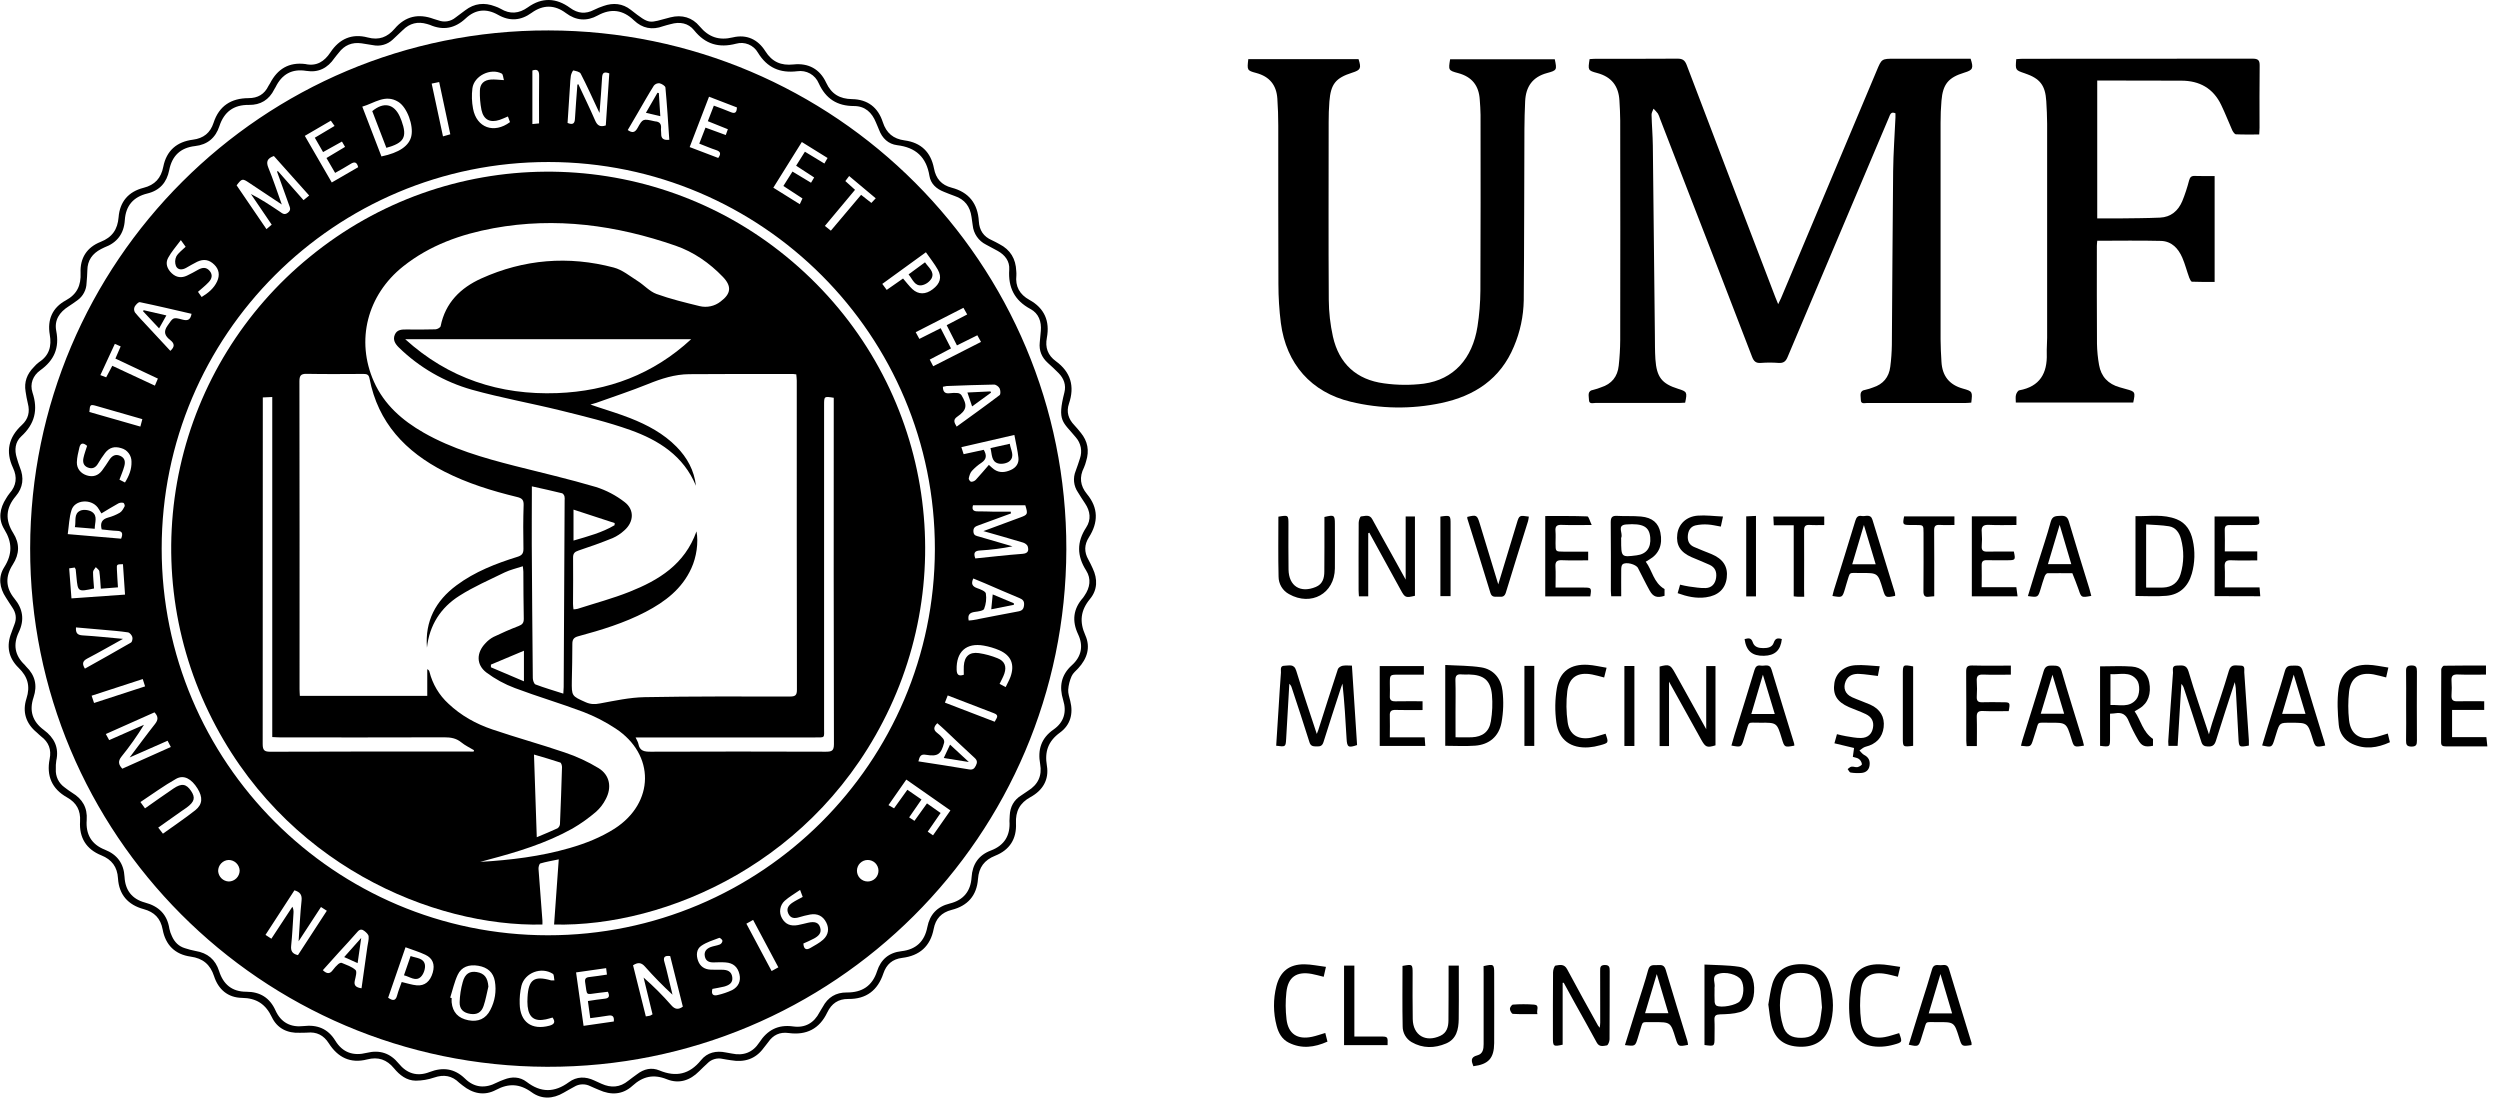 <svg xmlns="http://www.w3.org/2000/svg" width="82" height="36" viewBox="0 0 82 36" fill="none"><path d="M64.658 13.206C64.591 13.211 64.533 13.218 64.474 13.218C63.397 13.218 62.319 13.218 61.24 13.218C61.161 13.218 61.032 13.266 61.035 13.11C61.037 12.984 60.966 12.817 61.188 12.785C61.272 12.766 61.355 12.741 61.435 12.709C61.767 12.603 61.958 12.373 62.001 12.03C62.032 11.793 62.049 11.554 62.053 11.315C62.069 9.413 62.074 7.51 62.095 5.607C62.102 5.021 62.145 4.437 62.171 3.853C62.171 3.807 62.171 3.762 62.171 3.716C62.018 3.647 61.995 3.765 61.958 3.851C61.62 4.647 61.283 5.443 60.947 6.239C60.175 8.064 59.403 9.889 58.631 11.715C58.569 11.864 58.49 11.914 58.334 11.904C58.142 11.889 57.949 11.889 57.756 11.904C57.594 11.916 57.525 11.852 57.468 11.704C56.775 9.898 56.077 8.093 55.375 6.29C55.065 5.491 54.756 4.691 54.447 3.89C54.43 3.833 54.407 3.777 54.378 3.724C54.334 3.668 54.286 3.614 54.235 3.565C54.213 3.63 54.169 3.696 54.171 3.761C54.179 4.1 54.209 4.439 54.213 4.778C54.238 6.846 54.26 8.915 54.28 10.983C54.283 11.249 54.28 11.516 54.297 11.781C54.337 12.37 54.508 12.586 55.042 12.753C55.336 12.845 55.345 12.862 55.273 13.208C55.212 13.211 55.147 13.217 55.082 13.217C54.164 13.217 53.246 13.217 52.328 13.217C52.248 13.217 52.118 13.267 52.118 13.112C52.118 12.987 52.047 12.82 52.268 12.785C52.352 12.764 52.434 12.737 52.514 12.705C52.864 12.595 53.057 12.352 53.094 11.994C53.125 11.717 53.141 11.438 53.143 11.159C53.147 8.757 53.147 6.356 53.143 3.954C53.143 3.735 53.129 3.515 53.117 3.296C53.09 2.822 52.858 2.52 52.388 2.395C52.08 2.313 52.083 2.299 52.139 1.939C52.204 1.936 52.274 1.928 52.344 1.928C53.236 1.928 54.127 1.931 55.019 1.924C55.181 1.924 55.258 1.967 55.321 2.126C56.287 4.668 57.257 7.209 58.231 9.748C58.255 9.809 58.281 9.867 58.324 9.977C58.369 9.883 58.397 9.829 58.421 9.773C59.465 7.29 60.509 4.808 61.552 2.326C61.719 1.926 61.716 1.926 62.145 1.926H64.636C64.738 2.24 64.711 2.297 64.431 2.382C63.908 2.541 63.725 2.758 63.68 3.306C63.659 3.546 63.651 3.786 63.651 4.025C63.649 6.394 63.649 8.762 63.651 11.131C63.651 11.376 63.666 11.623 63.68 11.868C63.706 12.326 63.931 12.62 64.383 12.746C64.703 12.835 64.7 12.847 64.658 13.206Z" fill="black"></path><path d="M40.944 1.94H44.56C44.656 2.241 44.629 2.296 44.352 2.384C43.808 2.558 43.65 2.754 43.604 3.33C43.586 3.555 43.58 3.782 43.58 4.008C43.58 5.951 43.571 7.894 43.584 9.837C43.587 10.242 43.633 10.646 43.72 11.041C43.92 11.93 44.495 12.456 45.394 12.574C45.828 12.635 46.269 12.639 46.703 12.584C47.677 12.448 48.296 11.769 48.462 10.708C48.523 10.32 48.554 9.928 48.557 9.536C48.567 7.613 48.563 5.69 48.562 3.768C48.562 3.602 48.547 3.435 48.536 3.27C48.508 2.811 48.283 2.52 47.828 2.398C47.502 2.312 47.506 2.297 47.564 1.944H50.997C51.068 2.292 51.072 2.307 50.746 2.395C50.265 2.524 50.046 2.845 50.025 3.323C50.012 3.622 50.002 3.922 50.001 4.221C49.993 6.097 49.995 7.973 49.979 9.85C49.97 10.371 49.861 10.885 49.657 11.364C49.214 12.432 48.364 12.989 47.273 13.219C46.293 13.428 45.278 13.413 44.304 13.177C43.011 12.867 42.188 11.939 42.012 10.595C41.959 10.173 41.932 9.748 41.932 9.323C41.923 7.586 41.93 5.85 41.927 4.113C41.927 3.821 41.917 3.528 41.897 3.235C41.868 2.793 41.643 2.511 41.205 2.394C40.9 2.313 40.903 2.301 40.944 1.94Z" fill="black"></path><path d="M69.97 13.204H66.119C66.119 13.11 66.104 13.027 66.124 12.952C66.138 12.895 66.187 12.811 66.233 12.802C66.908 12.679 67.155 12.243 67.134 11.6C67.129 11.427 67.146 11.255 67.146 11.081C67.146 8.739 67.146 6.398 67.146 4.057C67.146 3.812 67.132 3.566 67.118 3.32C67.087 2.797 66.912 2.573 66.413 2.405C66.102 2.3 66.102 2.3 66.133 1.941C66.199 1.937 66.269 1.928 66.339 1.928C68.853 1.928 71.367 1.926 73.881 1.924C74.061 1.924 74.121 1.97 74.117 2.156C74.107 2.834 74.113 3.513 74.113 4.191C74.113 4.257 74.106 4.322 74.102 4.411C73.84 4.411 73.589 4.417 73.339 4.405C73.297 4.405 73.245 4.325 73.219 4.275C73.094 3.995 72.985 3.71 72.852 3.436C72.591 2.895 72.144 2.647 71.551 2.646L69.395 2.642H68.789V7.164C69.033 7.164 69.264 7.167 69.495 7.164C69.947 7.158 70.399 7.158 70.85 7.138C71.206 7.122 71.444 6.914 71.578 6.599C71.668 6.378 71.742 6.151 71.802 5.92C71.832 5.811 71.875 5.766 71.991 5.771C72.203 5.779 72.415 5.774 72.64 5.774V9.247C72.395 9.247 72.146 9.251 71.898 9.24C71.865 9.24 71.826 9.158 71.807 9.108C71.727 8.889 71.671 8.662 71.579 8.45C71.447 8.146 71.227 7.911 70.878 7.902C70.189 7.884 69.498 7.897 68.79 7.897C68.786 7.949 68.777 8.006 68.777 8.064C68.777 9.134 68.773 10.205 68.781 11.276C68.785 11.508 68.808 11.74 68.849 11.969C68.915 12.352 69.147 12.597 69.523 12.702C69.593 12.722 69.663 12.742 69.734 12.762C70.036 12.843 70.044 12.858 69.97 13.204Z" fill="black"></path><path d="M10.013 2.1C10.387 2.184 10.641 2.014 10.839 1.716C11.133 1.273 11.544 1.091 12.061 1.229C12.431 1.328 12.707 1.22 12.946 0.94C13.293 0.532 13.724 0.436 14.223 0.62C14.273 0.639 14.326 0.649 14.376 0.667C14.47 0.703 14.571 0.714 14.67 0.698C14.77 0.682 14.863 0.64 14.94 0.576C15.045 0.496 15.155 0.419 15.259 0.338C15.561 0.107 15.889 0.074 16.238 0.208C16.302 0.229 16.363 0.256 16.421 0.288C16.731 0.474 17.023 0.447 17.314 0.24C17.778 -0.093 18.245 -0.073 18.7 0.259C18.951 0.443 19.207 0.468 19.485 0.323C19.586 0.273 19.691 0.23 19.798 0.195C20.115 0.083 20.421 0.112 20.687 0.32C21.343 0.833 21.261 0.754 21.989 0.569C22.37 0.472 22.708 0.574 22.947 0.863C23.247 1.222 23.586 1.335 24.038 1.226C24.49 1.118 24.86 1.293 25.102 1.678C25.325 2.033 25.621 2.157 26.026 2.114C26.515 2.061 26.891 2.265 27.098 2.712C27.271 3.086 27.547 3.245 27.945 3.251C28.46 3.259 28.8 3.524 28.956 4.006C29.072 4.366 29.303 4.556 29.67 4.605C30.212 4.677 30.533 4.993 30.634 5.523C30.698 5.862 30.882 6.07 31.214 6.156C31.781 6.305 32.072 6.679 32.106 7.261C32.123 7.553 32.261 7.762 32.534 7.879C32.619 7.916 32.699 7.965 32.782 8.008C33.141 8.192 33.318 8.491 33.333 8.89C33.338 8.937 33.339 8.983 33.337 9.03C33.297 9.395 33.442 9.657 33.764 9.836C34.257 10.107 34.44 10.532 34.337 11.079C34.275 11.401 34.369 11.655 34.632 11.847C35.12 12.203 35.255 12.67 35.063 13.236C34.969 13.512 35.043 13.744 35.24 13.948C35.313 14.025 35.379 14.108 35.447 14.191C35.678 14.47 35.734 14.783 35.625 15.127C35.607 15.198 35.584 15.267 35.555 15.334C35.395 15.647 35.429 15.935 35.653 16.205C36.03 16.661 36.026 17.137 35.716 17.624C35.562 17.867 35.557 18.108 35.7 18.358C35.753 18.449 35.795 18.548 35.841 18.644C36.007 18.993 35.997 19.349 35.755 19.642C35.44 20.022 35.401 20.393 35.599 20.837C35.777 21.236 35.657 21.604 35.366 21.92C35.289 22.003 35.193 22.08 35.149 22.178C35.087 22.319 35.048 22.47 35.037 22.624C35.029 22.744 35.077 22.872 35.105 22.995C35.209 23.411 35.108 23.781 34.767 24.029C34.378 24.312 34.26 24.655 34.338 25.116C34.415 25.577 34.197 25.927 33.803 26.143C33.448 26.337 33.306 26.611 33.324 27.004C33.349 27.514 33.116 27.88 32.643 28.067C32.286 28.209 32.105 28.451 32.078 28.831C32.038 29.375 31.739 29.712 31.215 29.844C30.88 29.929 30.688 30.134 30.625 30.468C30.516 31.039 30.16 31.349 29.594 31.418C29.27 31.458 29.075 31.631 28.974 31.93C28.79 32.481 28.415 32.773 27.827 32.766C27.495 32.761 27.273 32.918 27.134 33.209C26.878 33.748 26.448 33.962 25.865 33.883C25.579 33.843 25.358 33.947 25.196 34.184C25.151 34.249 25.095 34.308 25.049 34.372C24.779 34.743 24.41 34.852 23.975 34.776C23.883 34.761 23.79 34.75 23.699 34.731C23.611 34.71 23.519 34.713 23.433 34.739C23.346 34.764 23.267 34.811 23.205 34.876C23.113 34.963 23.019 35.048 22.931 35.138C22.631 35.442 22.268 35.558 21.874 35.4C21.434 35.224 21.087 35.303 20.745 35.614C20.423 35.909 20.041 35.928 19.646 35.749C19.549 35.706 19.449 35.669 19.353 35.622C19.272 35.582 19.183 35.563 19.092 35.567C19.002 35.571 18.914 35.597 18.837 35.645C18.721 35.71 18.603 35.772 18.489 35.84C18.134 36.05 17.762 36.062 17.435 35.824C17.047 35.545 16.686 35.526 16.27 35.748C15.884 35.953 15.509 35.872 15.172 35.602C15.134 35.575 15.098 35.546 15.063 35.515C14.823 35.278 14.556 35.236 14.239 35.344C14.044 35.411 13.84 35.445 13.635 35.446C13.336 35.443 13.107 35.262 12.926 35.043C12.687 34.752 12.405 34.656 12.043 34.749C11.492 34.891 11.08 34.683 10.784 34.219C10.616 33.956 10.387 33.838 10.077 33.87C9.997 33.879 9.917 33.87 9.837 33.875C9.424 33.895 9.091 33.729 8.917 33.363C8.712 32.933 8.411 32.737 7.936 32.73C7.475 32.723 7.162 32.453 7.022 32.021C6.896 31.634 6.653 31.432 6.253 31.377C5.738 31.305 5.428 30.993 5.335 30.486C5.267 30.122 5.063 29.914 4.711 29.819C4.199 29.68 3.902 29.345 3.87 28.809C3.847 28.433 3.667 28.194 3.323 28.055C2.826 27.855 2.594 27.473 2.626 26.941C2.647 26.581 2.512 26.33 2.198 26.154C1.701 25.875 1.519 25.448 1.629 24.892C1.691 24.586 1.598 24.342 1.35 24.156C1.297 24.116 1.253 24.065 1.202 24.022C0.845 23.726 0.729 23.344 0.868 22.912C0.999 22.508 0.911 22.196 0.611 21.905C0.278 21.582 0.2 21.186 0.375 20.75C0.409 20.664 0.435 20.574 0.471 20.488C0.555 20.285 0.523 20.099 0.402 19.922C0.33 19.817 0.265 19.709 0.195 19.602C-0.019 19.279 -0.065 18.926 0.139 18.604C0.41 18.175 0.404 17.789 0.142 17.363C-0.065 17.026 -0.01 16.672 0.203 16.344C0.236 16.287 0.273 16.232 0.315 16.18C0.539 15.927 0.57 15.65 0.428 15.348C0.174 14.808 0.283 14.34 0.717 13.94C0.929 13.745 0.986 13.509 0.913 13.232C0.879 13.104 0.861 12.972 0.839 12.841C0.786 12.528 0.887 12.265 1.107 12.043C1.158 11.982 1.217 11.927 1.28 11.879C1.617 11.662 1.698 11.354 1.633 10.979C1.547 10.484 1.719 10.09 2.159 9.852C2.531 9.65 2.66 9.354 2.643 8.951C2.622 8.465 2.849 8.112 3.299 7.934C3.68 7.784 3.857 7.527 3.89 7.124C3.93 6.617 4.214 6.286 4.706 6.161C5.082 6.067 5.283 5.842 5.356 5.469C5.461 4.94 5.801 4.649 6.326 4.582C6.676 4.537 6.897 4.359 7.005 4.028C7.185 3.473 7.583 3.221 8.152 3.219C8.456 3.219 8.674 3.092 8.806 2.817C8.82 2.788 8.843 2.762 8.858 2.732C9.101 2.262 9.475 2.033 10.013 2.1ZM10.047 2.325C9.574 2.247 9.244 2.437 9.038 2.86C9.026 2.884 9.008 2.904 8.998 2.928C8.828 3.274 8.545 3.447 8.165 3.441C7.664 3.434 7.35 3.669 7.196 4.138C7.069 4.524 6.803 4.746 6.398 4.791C5.919 4.845 5.642 5.111 5.55 5.581C5.47 5.984 5.241 6.248 4.832 6.347C4.376 6.458 4.125 6.746 4.094 7.219C4.066 7.665 3.84 7.963 3.422 8.116C3.385 8.131 3.349 8.149 3.314 8.169C3.032 8.316 2.868 8.538 2.865 8.867C2.865 9.006 2.848 9.146 2.839 9.285C2.836 9.396 2.808 9.504 2.756 9.601C2.705 9.699 2.631 9.783 2.542 9.847C2.445 9.917 2.347 9.987 2.247 10.051C1.952 10.239 1.775 10.499 1.845 10.854C1.954 11.409 1.777 11.82 1.32 12.146C1.083 12.316 0.972 12.587 1.066 12.875C1.255 13.444 1.139 13.909 0.695 14.315C0.495 14.499 0.469 14.759 0.551 15.02C0.583 15.121 0.609 15.226 0.65 15.323C0.794 15.669 0.759 15.992 0.516 16.276C0.187 16.662 0.165 17.059 0.434 17.484C0.651 17.828 0.642 18.173 0.421 18.515C0.172 18.901 0.178 19.274 0.476 19.637C0.751 19.971 0.808 20.332 0.617 20.733C0.426 21.135 0.481 21.496 0.809 21.806C0.828 21.825 0.843 21.846 0.861 21.867C1.152 22.151 1.231 22.483 1.101 22.871C0.953 23.308 1.061 23.665 1.438 23.943C1.776 24.193 1.943 24.517 1.846 24.949C1.832 25.041 1.827 25.135 1.831 25.228C1.824 25.345 1.847 25.461 1.897 25.566C1.948 25.671 2.026 25.761 2.121 25.828C2.201 25.887 2.281 25.951 2.365 26.002C2.705 26.205 2.873 26.494 2.844 26.897C2.809 27.361 2.995 27.695 3.44 27.87C3.844 28.03 4.062 28.323 4.085 28.765C4.108 29.198 4.328 29.489 4.756 29.604C5.206 29.723 5.485 29.993 5.556 30.464C5.573 30.549 5.602 30.631 5.64 30.709C5.725 30.9 5.861 31.04 6.066 31.101C6.18 31.139 6.295 31.169 6.413 31.192C6.806 31.256 7.065 31.47 7.186 31.851C7.324 32.286 7.608 32.529 8.08 32.529C8.529 32.529 8.851 32.727 9.038 33.146C9.216 33.539 9.533 33.705 9.96 33.655C10.404 33.603 10.756 33.739 10.998 34.134C11.24 34.529 11.593 34.643 12.029 34.533C12.453 34.429 12.798 34.541 13.077 34.883C13.345 35.212 13.684 35.322 14.092 35.162C14.522 34.996 14.905 35.042 15.25 35.376C15.555 35.678 15.913 35.709 16.293 35.51C16.371 35.472 16.451 35.439 16.532 35.41C16.793 35.306 17.051 35.316 17.273 35.485C17.74 35.845 18.189 35.841 18.66 35.495C18.916 35.306 19.205 35.304 19.493 35.44C19.573 35.477 19.651 35.512 19.73 35.548C20.042 35.689 20.335 35.671 20.608 35.448C20.7 35.372 20.801 35.307 20.896 35.234C21.119 35.061 21.372 35.003 21.628 35.11C22.174 35.337 22.617 35.239 22.993 34.774C23.198 34.52 23.489 34.455 23.808 34.521C23.873 34.535 23.939 34.542 24.004 34.556C24.385 34.638 24.692 34.521 24.903 34.196C25.168 33.788 25.517 33.598 26.015 33.667C26.403 33.722 26.7 33.557 26.882 33.2C26.912 33.141 26.954 33.088 26.985 33.029C27.154 32.71 27.418 32.55 27.778 32.553C28.276 32.556 28.612 32.34 28.768 31.854C28.892 31.469 29.158 31.245 29.567 31.199C30.044 31.145 30.325 30.88 30.416 30.411C30.496 29.998 30.736 29.738 31.15 29.636C31.597 29.527 31.839 29.237 31.868 28.773C31.895 28.348 32.097 28.047 32.505 27.895C32.949 27.726 33.143 27.397 33.11 26.928C33.11 26.868 33.113 26.808 33.119 26.748C33.133 26.463 33.253 26.239 33.5 26.087C33.574 26.041 33.642 25.987 33.715 25.941C34.046 25.737 34.186 25.445 34.117 25.06C34.032 24.593 34.149 24.212 34.556 23.929C34.895 23.692 34.995 23.358 34.872 22.962C34.737 22.523 34.8 22.143 35.157 21.82C35.468 21.541 35.544 21.189 35.362 20.805C35.154 20.366 35.202 19.967 35.525 19.605C35.541 19.584 35.556 19.562 35.57 19.539C35.752 19.275 35.799 18.987 35.626 18.713C35.322 18.235 35.313 17.78 35.628 17.299C35.794 17.047 35.763 16.766 35.588 16.509C35.506 16.389 35.428 16.263 35.352 16.14C35.284 16.04 35.243 15.925 35.23 15.805C35.218 15.685 35.235 15.564 35.28 15.453C35.332 15.316 35.377 15.177 35.422 15.038C35.463 14.921 35.472 14.795 35.449 14.673C35.425 14.552 35.369 14.438 35.287 14.345C34.864 13.829 34.668 13.826 34.912 12.873C34.974 12.63 34.896 12.412 34.719 12.235C34.607 12.121 34.49 12.013 34.371 11.906C34.169 11.724 34.075 11.502 34.104 11.23C34.117 11.104 34.129 10.978 34.139 10.852C34.165 10.548 34.069 10.28 33.8 10.136C33.273 9.853 33.064 9.429 33.103 8.843C33.122 8.571 32.967 8.364 32.725 8.23C32.597 8.16 32.469 8.09 32.339 8.022C32.219 7.962 32.117 7.873 32.041 7.763C31.965 7.653 31.918 7.525 31.905 7.392C31.893 7.299 31.877 7.208 31.866 7.116C31.819 6.775 31.645 6.539 31.312 6.428C31.192 6.388 31.076 6.336 30.959 6.291C30.712 6.195 30.526 6.027 30.485 5.766C30.384 5.15 30.035 4.836 29.427 4.762C29.137 4.726 28.937 4.536 28.832 4.257C28.802 4.177 28.763 4.097 28.731 4.017C28.601 3.692 28.375 3.478 28.012 3.478C27.458 3.478 27.086 3.239 26.854 2.731C26.798 2.597 26.698 2.485 26.572 2.413C26.445 2.342 26.297 2.315 26.153 2.336C25.584 2.406 25.162 2.223 24.858 1.724C24.789 1.603 24.681 1.509 24.552 1.456C24.422 1.403 24.279 1.395 24.145 1.433C23.581 1.58 23.135 1.453 22.765 0.991C22.576 0.754 22.294 0.706 21.999 0.791C21.916 0.815 21.83 0.831 21.749 0.86C21.39 0.992 21.07 0.932 20.791 0.665C20.435 0.324 20.047 0.266 19.608 0.506C19.249 0.705 18.896 0.679 18.562 0.429C18.192 0.152 17.814 0.15 17.438 0.42C17.084 0.677 16.72 0.705 16.337 0.487C15.954 0.27 15.595 0.303 15.273 0.605C14.924 0.931 14.537 1.008 14.098 0.815C14.068 0.803 14.036 0.793 14.004 0.786C13.702 0.698 13.439 0.762 13.214 0.985C13.105 1.092 12.993 1.196 12.88 1.3C12.795 1.38 12.691 1.438 12.579 1.469C12.466 1.501 12.347 1.505 12.233 1.481C12.108 1.458 11.983 1.438 11.858 1.421C11.547 1.377 11.297 1.481 11.108 1.733C11.064 1.792 11.012 1.844 10.971 1.904C10.747 2.232 10.447 2.389 10.047 2.325Z" fill="black"></path><path d="M73.763 24.455C73.439 24.514 73.436 24.509 73.421 24.205C73.394 23.661 73.363 23.117 73.333 22.573C73.33 22.524 73.317 22.475 73.301 22.373C73.083 23.048 72.876 23.67 72.683 24.295C72.637 24.442 72.567 24.494 72.415 24.485C72.295 24.48 72.24 24.446 72.203 24.33C72.019 23.747 71.826 23.167 71.636 22.587C71.621 22.529 71.591 22.476 71.549 22.434C71.509 23.107 71.469 23.779 71.426 24.465H71.125C71.12 24.416 71.117 24.367 71.118 24.318C71.168 23.569 71.218 22.819 71.274 22.07C71.281 21.981 71.222 21.834 71.401 21.831C71.561 21.831 71.713 21.783 71.784 22.024C71.983 22.705 72.22 23.376 72.453 24.086C72.493 23.941 72.523 23.823 72.561 23.707C72.744 23.138 72.939 22.572 73.108 21.999C73.177 21.762 73.345 21.836 73.49 21.832C73.653 21.828 73.605 21.968 73.612 22.054C73.665 22.797 73.714 23.539 73.763 24.282C73.766 24.342 73.763 24.4 73.763 24.455Z" fill="black"></path><path d="M41.859 24.46C41.886 24.026 41.913 23.602 41.941 23.178C41.965 22.806 41.985 22.434 42.015 22.063C42.022 21.977 41.972 21.835 42.132 21.836C42.275 21.836 42.443 21.76 42.516 21.998C42.725 22.684 42.958 23.363 43.191 24.074C43.214 24.014 43.231 23.978 43.242 23.94C43.454 23.275 43.664 22.61 43.883 21.947C43.9 21.897 43.98 21.848 44.038 21.837C44.132 21.819 44.232 21.832 44.343 21.832C44.401 22.721 44.457 23.581 44.512 24.438C44.226 24.535 44.184 24.51 44.168 24.234C44.133 23.632 44.099 23.031 44.033 22.422C44.017 22.467 43.999 22.512 43.984 22.557C43.792 23.151 43.595 23.744 43.41 24.341C43.37 24.467 43.302 24.486 43.191 24.483C43.08 24.481 42.992 24.483 42.949 24.342C42.764 23.746 42.565 23.153 42.37 22.559C42.357 22.509 42.329 22.463 42.29 22.428C42.255 23.029 42.221 23.63 42.186 24.23C42.17 24.5 42.17 24.501 41.859 24.46Z" fill="black"></path><path d="M54.744 24.471H54.435V21.864C54.744 21.78 54.789 21.801 54.939 22.072C55.273 22.675 55.609 23.278 55.964 23.918V21.848H56.268V24.447C55.993 24.532 55.94 24.513 55.801 24.263C55.456 23.642 55.111 23.021 54.744 22.358V24.471Z" fill="black"></path><path d="M44.878 17.49V19.559H44.573C44.569 19.486 44.562 19.422 44.562 19.359C44.562 18.621 44.559 17.882 44.565 17.145C44.565 17.072 44.611 16.941 44.642 16.939C44.768 16.931 44.921 16.859 45.012 17.033C45.204 17.391 45.405 17.743 45.601 18.098C45.761 18.388 45.92 18.678 46.106 19.011V16.939H46.41V19.542C46.103 19.614 46.084 19.608 45.939 19.342C45.606 18.736 45.273 18.13 44.941 17.523C44.932 17.506 44.924 17.489 44.915 17.472L44.878 17.49Z" fill="black"></path><path d="M47.404 24.462V21.811C47.806 21.835 48.199 21.829 48.582 21.889C48.998 21.955 49.236 22.263 49.282 22.661C49.323 23.009 49.312 23.361 49.248 23.706C49.162 24.154 48.849 24.424 48.383 24.458C48.061 24.482 47.736 24.462 47.404 24.462ZM47.742 24.183C47.936 24.183 48.107 24.189 48.277 24.183C48.627 24.167 48.846 24.003 48.901 23.656C48.949 23.369 48.961 23.077 48.936 22.787C48.889 22.311 48.665 22.134 48.183 22.123C48.103 22.123 48.023 22.129 47.943 22.121C47.792 22.105 47.732 22.156 47.738 22.32C47.749 22.665 47.741 23.01 47.741 23.355L47.742 24.183Z" fill="black"></path><path d="M70.044 19.548V16.93C70.5 16.938 70.958 16.855 71.397 17.032C71.7 17.154 71.854 17.407 71.921 17.715C72.004 18.08 71.993 18.46 71.891 18.819C71.771 19.237 71.497 19.502 71.061 19.542C70.733 19.572 70.4 19.548 70.044 19.548ZM70.393 19.272C70.593 19.272 70.771 19.277 70.949 19.272C71.242 19.261 71.439 19.112 71.522 18.833C71.636 18.455 71.64 18.053 71.535 17.673C71.481 17.474 71.363 17.298 71.145 17.262C70.901 17.222 70.652 17.22 70.393 17.201V19.272Z" fill="black"></path><path d="M51.255 32.236V34.266C50.95 34.333 50.936 34.322 50.936 34.045C50.936 33.326 50.933 32.608 50.94 31.891C50.94 31.814 50.983 31.677 51.023 31.671C51.155 31.651 51.302 31.606 51.4 31.787C51.73 32.409 52.075 33.025 52.415 33.64C52.433 33.665 52.452 33.688 52.472 33.711C52.479 33.637 52.487 33.591 52.487 33.542C52.487 32.977 52.486 32.412 52.485 31.847C52.485 31.74 52.482 31.655 52.635 31.652C52.795 31.65 52.798 31.737 52.798 31.854C52.796 32.599 52.798 33.343 52.793 34.09C52.793 34.159 52.745 34.282 52.705 34.289C52.592 34.306 52.457 34.352 52.374 34.197C52.137 33.758 51.891 33.325 51.649 32.889C51.53 32.671 51.41 32.452 51.29 32.234L51.255 32.236Z" fill="black"></path><path d="M53.981 18.424C54.197 18.711 54.23 19.107 54.597 19.322V19.542C54.358 19.619 54.227 19.582 54.11 19.373C53.974 19.13 53.854 18.877 53.725 18.63C53.66 18.506 53.328 18.42 53.221 18.51C53.186 18.54 53.177 18.615 53.176 18.67C53.172 18.961 53.176 19.252 53.176 19.558H52.848C52.844 19.494 52.836 19.43 52.836 19.366C52.836 18.621 52.84 17.876 52.832 17.13C52.832 16.961 52.885 16.911 53.048 16.921C53.306 16.936 53.567 16.918 53.825 16.942C54.199 16.977 54.399 17.155 54.461 17.469C54.541 17.868 54.415 18.171 54.094 18.355C54.064 18.371 54.037 18.389 53.981 18.424ZM53.174 17.696C53.174 18.28 53.174 18.28 53.682 18.215C54.002 18.175 54.158 17.967 54.128 17.628C54.097 17.278 53.897 17.159 53.336 17.202C53.017 17.227 53.245 17.496 53.176 17.636C53.167 17.652 53.174 17.676 53.174 17.696Z" fill="black"></path><path d="M68.882 21.857C69.242 21.857 69.586 21.836 69.927 21.863C70.243 21.888 70.436 22.087 70.493 22.369C70.569 22.749 70.457 23.063 70.185 23.23C70.136 23.261 70.085 23.29 70.016 23.332C70.221 23.626 70.276 24.003 70.618 24.237V24.462C70.356 24.514 70.244 24.472 70.127 24.262C70.013 24.067 69.911 23.865 69.823 23.657C69.739 23.442 69.607 23.356 69.384 23.395C69.339 23.404 69.292 23.403 69.209 23.409C69.209 23.673 69.209 23.936 69.209 24.199C69.209 24.503 69.209 24.503 68.882 24.463L68.882 21.857ZM69.223 23.124C69.523 23.11 69.836 23.221 70.066 22.943C70.189 22.796 70.203 22.447 70.086 22.298C69.856 22.002 69.53 22.136 69.223 22.112V23.124Z" fill="black"></path><path d="M58.001 32.949C58.043 32.727 58.066 32.486 58.136 32.26C58.271 31.828 58.6 31.622 59.085 31.625C59.57 31.628 59.874 31.835 60.009 32.266C60.157 32.726 60.158 33.22 60.012 33.68C59.872 34.127 59.524 34.349 59.032 34.333C58.54 34.318 58.227 34.094 58.109 33.636C58.053 33.419 58.037 33.191 58.001 32.949ZM59.761 33.043C59.743 32.832 59.733 32.673 59.714 32.515C59.703 32.443 59.684 32.372 59.657 32.304C59.556 32.025 59.372 31.908 59.059 31.91C58.753 31.913 58.566 32.026 58.482 32.304C58.348 32.739 58.348 33.204 58.482 33.639C58.57 33.934 58.761 34.046 59.092 34.041C59.402 34.037 59.589 33.915 59.669 33.621C59.721 33.418 59.736 33.204 59.761 33.043Z" fill="black"></path><path d="M41.931 16.947C42.261 16.892 42.261 16.892 42.261 17.203C42.261 17.695 42.256 18.187 42.264 18.68C42.272 19.223 42.651 19.463 43.158 19.252C43.384 19.159 43.438 18.96 43.438 18.745C43.443 18.22 43.441 17.695 43.441 17.169V16.957C43.763 16.88 43.784 16.895 43.784 17.188C43.784 17.674 43.788 18.159 43.784 18.644C43.775 19.469 43.006 19.897 42.278 19.486C42.175 19.43 42.088 19.347 42.028 19.245C41.968 19.144 41.937 19.028 41.937 18.91C41.921 18.259 41.931 17.608 41.931 16.947Z" fill="black"></path><path d="M46.002 31.682C46.332 31.622 46.334 31.623 46.334 31.933C46.334 32.431 46.328 32.931 46.338 33.428C46.349 33.958 46.758 34.201 47.245 33.974C47.455 33.876 47.507 33.683 47.509 33.475C47.514 32.95 47.513 32.425 47.514 31.9V31.671H47.849C47.849 31.836 47.849 31.994 47.849 32.15C47.849 32.576 47.853 33.001 47.846 33.428C47.841 33.76 47.776 34.08 47.432 34.226C47.054 34.386 46.666 34.392 46.3 34.181C46.21 34.128 46.136 34.052 46.084 33.961C46.033 33.87 46.006 33.767 46.007 33.662C45.993 33.006 46.002 32.349 46.002 31.682Z" fill="black"></path><path d="M60.773 24.825C60.788 24.721 60.801 24.631 60.813 24.534L60.169 24.38L60.252 24.081C60.358 24.105 60.452 24.133 60.547 24.147C60.71 24.172 60.875 24.209 61.039 24.206C61.264 24.202 61.393 24.08 61.432 23.88C61.471 23.68 61.401 23.521 61.199 23.423C61.02 23.337 60.83 23.273 60.647 23.194C60.251 23.02 60.109 22.784 60.168 22.401C60.217 22.082 60.47 21.846 60.855 21.819C61.11 21.8 61.367 21.838 61.654 21.853C61.629 21.988 61.611 22.079 61.594 22.172C61.374 22.147 61.178 22.113 60.981 22.104C60.793 22.096 60.621 22.147 60.538 22.344C60.444 22.569 60.523 22.77 60.749 22.87C60.944 22.957 61.145 23.025 61.34 23.11C61.673 23.258 61.824 23.518 61.784 23.855C61.743 24.191 61.541 24.406 61.189 24.494C61.118 24.511 61.057 24.573 60.99 24.617C61.041 24.666 61.083 24.73 61.143 24.761C61.288 24.836 61.343 24.947 61.322 25.104C61.302 25.261 61.2 25.34 61.054 25.353C60.935 25.362 60.816 25.358 60.698 25.339C60.661 25.333 60.634 25.265 60.603 25.226C60.642 25.198 60.682 25.153 60.73 25.146C60.793 25.137 60.864 25.174 60.926 25.161C60.981 25.15 61.071 25.098 61.071 25.065C61.066 25.032 61.056 25 61.039 24.971C61.023 24.942 61.001 24.917 60.975 24.897C60.93 24.859 60.856 24.851 60.773 24.825Z" fill="black"></path><path d="M76.266 24.455C75.947 24.518 75.941 24.516 75.853 24.224C75.693 23.706 75.693 23.706 75.142 23.706C74.773 23.706 74.773 23.706 74.663 24.059C74.643 24.122 74.623 24.186 74.604 24.249C74.521 24.515 74.512 24.519 74.198 24.451C74.266 24.23 74.331 24.01 74.398 23.79C74.582 23.194 74.776 22.601 74.947 22.001C75.001 21.816 75.115 21.836 75.249 21.832C75.382 21.828 75.481 21.835 75.528 22.002C75.754 22.772 75.996 23.538 76.23 24.306C76.249 24.353 76.255 24.404 76.266 24.455ZM75.234 22.129C75.099 22.587 74.978 22.994 74.854 23.414H75.62C75.494 22.989 75.371 22.585 75.234 22.129Z" fill="black"></path><path d="M62.161 19.545C61.849 19.61 61.841 19.605 61.758 19.334C61.596 18.794 61.596 18.79 61.04 18.795C60.604 18.8 60.704 18.72 60.563 19.152C60.545 19.209 60.531 19.267 60.513 19.324C60.427 19.603 60.427 19.603 60.104 19.548C60.12 19.484 60.132 19.421 60.151 19.36C60.387 18.599 60.626 17.838 60.857 17.075C60.892 16.959 60.949 16.901 61.068 16.925C61.187 16.948 61.354 16.841 61.417 17.05C61.66 17.851 61.909 18.65 62.154 19.45C62.16 19.482 62.162 19.513 62.161 19.545ZM61.522 18.507L61.136 17.22C61.001 17.672 60.88 18.08 60.753 18.507H61.522Z" fill="black"></path><path d="M68.594 19.545C68.264 19.606 68.268 19.604 68.176 19.331C68.116 19.153 68.042 18.979 67.973 18.802C67.701 18.802 67.428 18.796 67.156 18.802C67.123 18.802 67.076 18.867 67.062 18.91C67.013 19.04 66.976 19.175 66.935 19.309C66.846 19.598 66.847 19.598 66.515 19.551C66.624 19.195 66.731 18.84 66.841 18.486C66.982 18.029 67.139 17.576 67.264 17.114C67.318 16.915 67.439 16.927 67.59 16.919C67.74 16.912 67.813 16.952 67.859 17.105C68.076 17.845 68.308 18.583 68.534 19.318C68.556 19.393 68.573 19.469 68.594 19.545ZM67.938 18.504L67.557 17.215L67.172 18.504H67.938Z" fill="black"></path><path d="M53.298 34.279C53.443 33.815 53.582 33.366 53.722 32.918C53.836 32.55 53.961 32.185 54.06 31.813C54.115 31.608 54.26 31.667 54.39 31.655C54.521 31.643 54.594 31.671 54.637 31.815C54.867 32.592 55.108 33.365 55.345 34.14C55.356 34.183 55.363 34.227 55.368 34.271C55.055 34.335 55.043 34.328 54.96 34.059C54.797 33.526 54.797 33.523 54.237 33.527C53.803 33.531 53.907 33.463 53.772 33.872C53.752 33.928 53.738 33.987 53.72 34.044C53.635 34.319 53.635 34.319 53.298 34.279ZM54.343 31.946C54.208 32.398 54.085 32.808 53.958 33.233H54.723C54.595 32.804 54.475 32.396 54.341 31.946H54.343Z" fill="black"></path><path d="M58.854 24.457C58.531 24.517 58.531 24.516 58.443 24.226C58.283 23.703 58.283 23.7 57.731 23.705C57.288 23.709 57.394 23.633 57.252 24.06C57.231 24.123 57.215 24.188 57.195 24.251C57.113 24.512 57.108 24.514 56.79 24.454C56.825 24.334 56.857 24.214 56.894 24.094C57.112 23.39 57.333 22.686 57.546 21.98C57.581 21.864 57.639 21.809 57.758 21.832C57.877 21.854 58.043 21.752 58.106 21.961C58.349 22.768 58.599 23.574 58.846 24.381C58.852 24.406 58.854 24.431 58.854 24.457ZM58.212 23.419C58.08 22.98 57.958 22.577 57.823 22.131C57.69 22.583 57.569 22.991 57.443 23.419H58.212Z" fill="black"></path><path d="M68.355 24.456C68.026 24.512 68.026 24.512 67.942 24.235C67.778 23.703 67.778 23.701 67.218 23.705C66.77 23.708 66.89 23.646 66.753 24.048C66.731 24.11 66.713 24.174 66.693 24.238C66.611 24.5 66.611 24.5 66.288 24.462C66.305 24.393 66.319 24.326 66.339 24.263C66.571 23.515 66.811 22.768 67.031 22.017C67.082 21.846 67.174 21.826 67.32 21.831C67.456 21.836 67.566 21.823 67.619 22.004C67.841 22.769 68.081 23.529 68.314 24.29C68.329 24.338 68.339 24.389 68.355 24.456ZM67.321 22.133L66.937 23.41H67.704C67.576 22.984 67.456 22.581 67.321 22.133Z" fill="black"></path><path d="M64.667 34.277C64.35 34.327 64.35 34.327 64.263 34.048C64.1 33.525 64.099 33.521 63.551 33.526C63.096 33.531 63.218 33.458 63.072 33.881C63.05 33.944 63.032 34.008 63.013 34.072C62.933 34.328 62.916 34.337 62.607 34.266C62.752 33.797 62.898 33.329 63.042 32.861C63.153 32.505 63.27 32.152 63.371 31.794C63.411 31.649 63.506 31.644 63.615 31.657C63.724 31.671 63.87 31.591 63.926 31.78C64.169 32.589 64.419 33.395 64.666 34.203C64.669 34.227 64.669 34.252 64.667 34.277ZM63.647 31.948C63.511 32.403 63.389 32.814 63.262 33.239H64.029L63.647 31.948Z" fill="black"></path><path d="M52.208 17.22C51.829 17.22 51.525 17.228 51.221 17.216C51.062 17.21 51.006 17.262 51.02 17.42C51.031 17.552 51.022 17.686 51.022 17.819C51.022 18.093 51.022 18.093 51.288 18.094H52.092V18.379C51.802 18.379 51.519 18.387 51.235 18.375C51.073 18.369 51.008 18.415 51.019 18.586C51.032 18.803 51.022 19.022 51.022 19.272H51.948C52.199 19.272 52.207 19.283 52.161 19.561H50.684V16.926C51.152 16.926 51.609 16.92 52.065 16.938C52.109 16.938 52.146 17.092 52.208 17.22Z" fill="black"></path><path d="M72.638 19.553V16.941H74.082C74.136 17.205 74.126 17.221 73.885 17.221C73.645 17.221 73.394 17.226 73.148 17.221C73.023 17.217 72.967 17.252 72.972 17.388C72.981 17.613 72.974 17.838 72.974 18.086H74.038V18.381C73.754 18.381 73.47 18.389 73.186 18.377C73.024 18.371 72.96 18.417 72.971 18.588C72.984 18.805 72.974 19.024 72.974 19.267H74.113C74.122 19.372 74.129 19.454 74.137 19.557L72.638 19.553Z" fill="black"></path><path d="M45.586 24.184H46.729L46.749 24.466H45.255V21.846H46.703V22.129H45.873C45.587 22.129 45.587 22.129 45.587 22.424C45.587 22.557 45.595 22.691 45.587 22.823C45.576 22.967 45.64 23.006 45.774 23.003C46.065 22.997 46.356 23.001 46.66 23.001V23.289C46.36 23.289 46.069 23.296 45.778 23.286C45.627 23.281 45.578 23.333 45.586 23.48C45.594 23.704 45.586 23.929 45.586 24.184Z" fill="black"></path><path d="M55.907 31.637C56.289 31.659 56.669 31.653 57.039 31.71C57.362 31.76 57.521 32.02 57.536 32.388C57.552 32.813 57.403 33.102 57.068 33.198C56.861 33.258 56.636 33.264 56.419 33.271C56.284 33.276 56.226 33.311 56.234 33.453C56.244 33.639 56.237 33.826 56.237 34.012C56.237 34.322 56.237 34.322 55.907 34.276V31.637ZM56.237 32.456C56.237 32.589 56.232 32.721 56.24 32.855C56.242 32.901 56.264 32.966 56.298 32.984C56.458 33.07 56.954 32.97 57.068 32.839C57.201 32.685 57.223 32.323 57.108 32.142C56.999 31.968 56.592 31.844 56.322 31.957C56.135 32.037 56.272 32.25 56.236 32.399C56.234 32.418 56.234 32.437 56.237 32.456Z" fill="black"></path><path d="M66.139 16.936V17.22C65.839 17.22 65.541 17.231 65.246 17.216C65.056 17.206 64.981 17.261 65.001 17.455C65.013 17.608 65.013 17.761 65.001 17.914C64.991 18.058 65.052 18.097 65.187 18.093C65.478 18.086 65.769 18.091 66.054 18.091C66.114 18.365 66.106 18.375 65.854 18.376C65.628 18.376 65.402 18.381 65.175 18.374C65.049 18.37 64.995 18.408 64.999 18.542C65.007 18.774 64.999 19.005 64.999 19.261H66.136C66.151 19.37 66.163 19.458 66.176 19.559H64.676V16.936H66.139Z" fill="black"></path><path d="M81.482 23.001V23.285H80.428V24.177H81.553C81.564 24.282 81.573 24.366 81.585 24.481H80.757C80.578 24.481 80.398 24.478 80.219 24.481C80.125 24.481 80.068 24.461 80.068 24.351C80.07 23.553 80.068 22.754 80.073 21.956C80.073 21.916 80.13 21.836 80.162 21.836C80.618 21.828 81.075 21.83 81.54 21.83V22.127C81.223 22.127 80.919 22.135 80.615 22.123C80.455 22.117 80.4 22.17 80.41 22.327C80.421 22.486 80.421 22.646 80.41 22.806C80.402 22.952 80.45 23.007 80.602 23.002C80.888 22.994 81.173 23.001 81.482 23.001Z" fill="black"></path><path d="M49.143 19.167C49.351 18.482 49.55 17.824 49.75 17.166C49.83 16.897 49.834 16.898 50.146 16.945C50.14 16.995 50.132 17.045 50.12 17.094C49.877 17.874 49.63 18.65 49.393 19.434C49.353 19.563 49.283 19.584 49.174 19.572C49.065 19.56 48.938 19.621 48.885 19.446C48.638 18.632 48.382 17.822 48.129 17.011C48.126 16.992 48.124 16.973 48.125 16.955C48.43 16.88 48.449 16.891 48.536 17.175L49.143 19.167Z" fill="black"></path><path d="M56.514 16.942C56.484 17.083 56.465 17.169 56.443 17.272C56.291 17.247 56.156 17.211 56.02 17.204C55.882 17.194 55.743 17.204 55.607 17.234C55.443 17.277 55.371 17.411 55.36 17.581C55.35 17.752 55.411 17.871 55.56 17.938C55.748 18.023 55.942 18.093 56.132 18.172C56.519 18.332 56.684 18.589 56.637 18.956C56.592 19.315 56.358 19.537 55.954 19.592C55.637 19.635 55.337 19.569 55.027 19.456C55.054 19.361 55.077 19.28 55.107 19.177C55.208 19.198 55.302 19.225 55.397 19.237C55.58 19.26 55.765 19.295 55.948 19.288C56.142 19.28 56.259 19.151 56.288 18.955C56.316 18.76 56.256 18.609 56.075 18.526C55.882 18.436 55.682 18.362 55.488 18.277C55.115 18.114 54.969 17.878 55.016 17.516C55.056 17.192 55.31 16.941 55.684 16.913C55.949 16.892 56.218 16.93 56.514 16.942Z" fill="black"></path><path d="M65.885 23.325C65.605 23.325 65.322 23.334 65.038 23.321C64.875 23.315 64.832 23.375 64.838 23.528C64.848 23.838 64.841 24.149 64.841 24.47H64.508C64.502 24.404 64.494 24.347 64.494 24.289C64.494 23.537 64.497 22.786 64.49 22.034C64.49 21.882 64.525 21.823 64.69 21.828C65.107 21.839 65.525 21.832 65.956 21.832V22.129C65.647 22.129 65.35 22.138 65.052 22.126C64.886 22.119 64.826 22.172 64.838 22.339C64.849 22.512 64.849 22.686 64.838 22.858C64.833 22.986 64.878 23.038 65.01 23.034C65.235 23.026 65.462 23.031 65.688 23.034C65.932 23.033 65.939 23.042 65.885 23.325Z" fill="black"></path><path d="M52.663 24.066C52.766 24.364 52.767 24.367 52.483 24.445C52.361 24.48 52.237 24.503 52.111 24.513C51.525 24.553 51.13 24.274 51.049 23.697C50.997 23.323 51.002 22.943 51.065 22.571C51.163 22.016 51.52 21.773 52.083 21.806C52.279 21.817 52.473 21.866 52.696 21.902L52.616 22.222C52.474 22.186 52.349 22.147 52.22 22.123C51.753 22.036 51.465 22.21 51.407 22.676C51.367 23.012 51.371 23.351 51.419 23.686C51.475 24.096 51.76 24.271 52.173 24.2C52.333 24.172 52.49 24.114 52.663 24.066Z" fill="black"></path><path d="M78.319 24.06C78.342 24.155 78.364 24.243 78.389 24.345C77.976 24.534 77.568 24.591 77.152 24.398C77.029 24.343 76.924 24.256 76.846 24.146C76.768 24.036 76.722 23.907 76.711 23.773C76.674 23.381 76.652 22.975 76.706 22.588C76.781 22.058 77.133 21.795 77.668 21.805C77.884 21.809 78.098 21.862 78.338 21.896C78.31 22.022 78.289 22.114 78.265 22.22C78.115 22.184 77.983 22.143 77.848 22.119C77.387 22.04 77.101 22.23 77.049 22.691C77.015 23 77.015 23.312 77.049 23.621C77.103 24.09 77.403 24.284 77.868 24.189C78.016 24.159 78.159 24.107 78.319 24.06Z" fill="black"></path><path d="M43.491 31.713C43.461 31.845 43.441 31.933 43.417 32.039C43.279 32.006 43.154 31.968 43.027 31.945C42.531 31.854 42.248 32.044 42.194 32.543C42.161 32.84 42.163 33.139 42.198 33.435C42.256 33.914 42.557 34.108 43.034 34.007C43.175 33.977 43.313 33.927 43.469 33.881L43.541 34.165C43.113 34.356 42.694 34.412 42.27 34.199C42.046 34.086 41.934 33.879 41.874 33.649C41.761 33.223 41.758 32.775 41.865 32.347C41.988 31.863 42.287 31.626 42.784 31.629C43.013 31.631 43.239 31.682 43.491 31.713Z" fill="black"></path><path d="M62.292 33.886C62.401 34.18 62.401 34.187 62.115 34.265C61.994 34.299 61.869 34.321 61.743 34.329C61.139 34.366 60.761 34.095 60.682 33.498C60.634 33.124 60.641 32.745 60.702 32.372C60.784 31.867 61.118 31.623 61.633 31.629C61.855 31.631 62.076 31.682 62.326 31.714C62.295 31.845 62.273 31.937 62.25 32.037C62.083 31.997 61.937 31.954 61.788 31.934C61.355 31.877 61.093 32.048 61.04 32.479C60.999 32.814 61.001 33.153 61.044 33.488C61.1 33.916 61.392 34.095 61.823 34.016C61.978 33.988 62.128 33.932 62.292 33.886Z" fill="black"></path><path d="M59.178 19.572C59.076 19.572 59.018 19.572 58.957 19.572C58.924 19.572 58.892 19.565 58.834 19.559V17.229H58.18C58.175 17.124 58.17 17.043 58.166 16.942H59.835V17.221C59.672 17.221 59.516 17.229 59.356 17.218C59.214 17.209 59.173 17.265 59.174 17.402C59.179 18.041 59.174 18.68 59.174 19.318L59.178 19.572Z" fill="black"></path><path d="M62.455 16.937H64.105V17.22C63.938 17.22 63.779 17.227 63.622 17.217C63.482 17.209 63.438 17.26 63.44 17.399C63.446 18.044 63.443 18.689 63.443 19.333V19.558C63.37 19.564 63.318 19.565 63.268 19.573C63.125 19.593 63.088 19.527 63.089 19.391C63.095 18.753 63.092 18.114 63.092 17.478C63.092 17.22 63.092 17.22 62.832 17.22H62.653C62.411 17.218 62.4 17.206 62.455 16.937Z" fill="black"></path><path d="M44.085 34.281V31.671H44.423V33.998H45.262C45.523 33.998 45.523 33.998 45.513 34.281H44.085Z" fill="black"></path><path d="M48.661 31.689C48.992 31.614 49.009 31.625 49.009 31.921C49.009 32.685 49.013 33.45 49.009 34.214C49.004 34.713 48.823 34.909 48.327 34.972C48.265 34.815 48.216 34.676 48.457 34.615C48.636 34.569 48.664 34.413 48.663 34.249C48.663 33.471 48.663 32.694 48.663 31.917L48.661 31.689Z" fill="black"></path><path d="M50.001 21.841H50.324V24.466H50.001V21.841Z" fill="black"></path><path d="M53.608 21.845V24.468H53.28V21.845H53.608Z" fill="black"></path><path d="M57.596 19.561H57.276V16.937L57.596 16.922V19.561Z" fill="black"></path><path d="M62.751 24.463C62.413 24.503 62.413 24.503 62.413 24.205C62.413 23.508 62.413 22.812 62.413 22.116C62.413 21.796 62.417 21.796 62.751 21.858V24.463Z" fill="black"></path><path d="M78.921 23.148C78.921 22.769 78.926 22.389 78.919 22.011C78.916 21.872 78.961 21.829 79.101 21.827C79.25 21.827 79.275 21.888 79.275 22.018C79.271 22.776 79.271 23.534 79.275 24.293C79.275 24.418 79.257 24.486 79.104 24.488C78.944 24.488 78.916 24.425 78.919 24.288C78.927 23.906 78.921 23.527 78.921 23.148Z" fill="black"></path><path d="M47.245 16.944C47.579 16.897 47.579 16.897 47.579 17.205V19.553H47.245V16.944Z" fill="black"></path><path d="M58.444 20.961C58.405 21.331 58.216 21.503 57.855 21.51C57.472 21.518 57.278 21.354 57.222 20.963C57.342 20.931 57.439 20.906 57.492 21.07C57.544 21.225 57.686 21.258 57.833 21.258C57.98 21.258 58.127 21.235 58.179 21.08C58.228 20.935 58.309 20.918 58.444 20.961Z" fill="black"></path><path d="M50.428 33.263C50.136 33.263 49.879 33.27 49.624 33.255C49.584 33.255 49.528 33.151 49.525 33.093C49.522 33.045 49.586 32.953 49.624 32.951C49.854 32.934 50.085 32.934 50.316 32.951C50.517 32.968 50.384 33.132 50.428 33.263Z" fill="black"></path><path d="M0.989 17.979C1.004 8.585 8.62 0.979 17.993 0.998C27.396 1.015 34.998 8.634 34.976 18.02C34.954 27.421 27.329 35.018 17.942 34.991C8.561 34.965 0.973 27.35 0.989 17.979ZM17.972 30.677C24.97 30.679 30.652 25.011 30.664 18.015C30.674 11.009 25 5.32 17.994 5.314C10.987 5.308 5.303 10.988 5.303 17.994C5.302 24.991 10.98 30.675 17.972 30.677ZM10.141 6.413L8.983 5.117C8.765 5.194 8.721 5.305 8.804 5.506C8.96 5.884 9.087 6.274 9.243 6.708C8.858 6.452 8.517 6.226 8.176 5.999C7.952 5.849 7.937 5.85 7.761 6.079C8.083 6.551 8.406 7.026 8.74 7.516L8.912 7.369L8.229 6.363C8.569 6.534 8.876 6.74 9.182 6.945C9.261 7 9.331 7.065 9.443 6.976C9.556 6.887 9.511 6.809 9.477 6.714C9.344 6.352 9.216 5.989 9.086 5.627L9.116 5.612C9.395 5.928 9.675 6.244 9.956 6.565L10.141 6.413ZM31.99 18.317C32.507 18.265 33.021 18.204 33.537 18.166C33.728 18.152 33.748 18.055 33.709 17.92C33.694 17.868 33.617 17.815 33.558 17.797C33.141 17.671 32.72 17.553 32.256 17.42L33.474 16.969C33.71 16.882 33.72 16.861 33.63 16.573H31.914C31.869 16.72 31.929 16.777 32.08 16.773C32.253 16.77 32.426 16.781 32.599 16.783C32.784 16.785 32.969 16.783 33.153 16.783L33.157 16.842C32.802 16.972 32.448 17.104 32.092 17.232C31.991 17.268 31.92 17.303 31.928 17.437C31.936 17.572 32.027 17.575 32.114 17.601L33.209 17.92C32.856 17.99 32.498 18.035 32.139 18.056C31.977 18.068 31.92 18.127 31.99 18.317ZM9.773 31.328L10.72 29.873L10.528 29.75L9.794 30.874C9.827 30.39 9.846 29.965 9.891 29.543C9.912 29.352 9.844 29.258 9.657 29.202L8.708 30.664L8.901 30.79C9.137 30.43 9.364 30.086 9.59 29.741C9.621 29.804 9.633 29.875 9.627 29.945C9.603 30.305 9.587 30.664 9.55 31.02C9.533 31.19 9.586 31.287 9.773 31.328ZM4.252 24.845C4.555 24.444 4.813 24.09 5.085 23.746C5.19 23.613 5.198 23.503 5.067 23.365L3.471 24.076C3.517 24.16 3.546 24.214 3.581 24.276L4.722 23.773C4.499 24.136 4.253 24.485 3.985 24.816C3.861 24.971 3.889 25.082 4.012 25.213L5.603 24.501L5.497 24.296L4.252 24.845ZM18.938 2.776L18.969 2.762C19.153 3.157 19.345 3.549 19.519 3.949C19.59 4.112 19.678 4.178 19.87 4.114C19.91 3.545 19.947 2.973 19.985 2.407C19.807 2.34 19.756 2.393 19.748 2.546C19.729 2.916 19.696 3.285 19.664 3.704C19.629 3.633 19.618 3.61 19.607 3.587C19.423 3.195 19.247 2.801 19.047 2.416C19.015 2.353 18.891 2.33 18.805 2.31C18.791 2.307 18.736 2.417 18.725 2.479C18.709 2.59 18.7 2.703 18.696 2.815C18.669 3.224 18.643 3.632 18.616 4.033C18.792 4.104 18.852 4.053 18.859 3.887C18.88 3.517 18.912 3.147 18.938 2.776ZM21.403 33.27C21.305 32.866 21.207 32.465 21.11 32.064C21.433 32.346 21.737 32.65 22.019 32.973C22.138 33.11 22.25 33.124 22.397 33.018C22.257 32.459 22.119 31.906 21.982 31.359C21.79 31.334 21.746 31.404 21.795 31.562C21.838 31.702 21.869 31.845 21.904 31.987C21.956 32.2 22.007 32.412 22.058 32.626C21.743 32.335 21.442 32.028 21.157 31.706C21.036 31.567 20.924 31.558 20.764 31.661C20.903 32.22 21.043 32.776 21.183 33.338C21.249 33.327 21.288 33.323 21.326 33.313C21.353 33.301 21.379 33.287 21.403 33.27ZM12.511 5.131C13.092 5.011 13.422 4.785 13.492 4.462C13.568 4.116 13.356 3.52 13.063 3.34C12.636 3.077 12.282 3.384 11.883 3.498C12.101 4.061 12.306 4.597 12.511 5.131ZM14.767 32.723L14.814 32.736C14.814 32.783 14.81 32.83 14.814 32.876C14.847 33.205 15.03 33.4 15.366 33.465C15.685 33.526 15.934 33.417 16.081 33.129C16.235 32.838 16.288 32.505 16.231 32.181C16.18 31.894 15.992 31.728 15.687 31.677C15.382 31.625 15.134 31.713 15.012 31.975C14.902 32.21 14.847 32.471 14.767 32.722V32.723ZM32.267 14.754C32.372 14.934 32.359 15.065 32.193 15.177C32.076 15.254 31.97 15.345 31.876 15.448C31.82 15.511 31.793 15.608 31.775 15.691C31.769 15.724 31.823 15.801 31.853 15.802C31.91 15.802 31.964 15.779 32.005 15.739C32.153 15.579 32.292 15.412 32.435 15.248C32.518 15.321 32.559 15.365 32.608 15.398C32.786 15.521 32.974 15.496 33.157 15.414C33.326 15.339 33.424 15.198 33.405 15.018C33.379 14.771 33.319 14.528 33.271 14.266L31.533 14.667C31.564 14.763 31.584 14.824 31.607 14.897L32.267 14.754ZM3.335 17.365C3.279 17.148 3.346 17.031 3.546 16.976C3.681 16.94 3.81 16.887 3.931 16.816C4.001 16.774 4.047 16.684 4.088 16.607C4.102 16.582 4.071 16.501 4.048 16.494C3.994 16.48 3.936 16.486 3.885 16.51C3.696 16.614 3.512 16.729 3.326 16.84C3.267 16.744 3.24 16.691 3.204 16.644C2.98 16.351 2.454 16.392 2.347 16.728C2.267 16.974 2.262 17.243 2.222 17.519L3.973 17.669C4.041 17.497 4.013 17.416 3.838 17.412C3.672 17.407 3.507 17.381 3.335 17.365ZM31.388 11.329C31.271 11.1 31.164 10.89 31.051 10.666L31.724 10.314C31.676 10.229 31.642 10.169 31.601 10.096L30.035 10.896C30.081 10.981 30.115 11.043 30.155 11.116L30.854 10.765L31.193 11.428L30.495 11.795L30.609 12.013L32.177 11.215C32.132 11.132 32.097 11.067 32.057 10.997L31.388 11.329ZM4.756 26.515C5.085 26.285 5.386 26.068 5.694 25.861C5.958 25.683 6.11 25.709 6.267 25.943C6.416 26.164 6.38 26.299 6.122 26.489C6.068 26.529 6.012 26.564 5.958 26.602L5.19 27.145L5.344 27.345C5.709 27.081 6.068 26.842 6.406 26.575C6.647 26.382 6.656 26.149 6.479 25.864C6.281 25.545 6.03 25.403 5.777 25.545C5.378 25.769 5.003 26.045 4.606 26.307L4.756 26.515ZM30.125 24.973C30.689 25.061 31.234 25.142 31.777 25.235C31.902 25.257 31.956 25.218 32.007 25.115C32.058 25.013 32.061 24.944 31.967 24.858C31.637 24.559 31.317 24.248 30.992 23.943C30.913 23.867 30.828 23.795 30.744 23.721C30.62 23.84 30.606 23.942 30.744 24.043C30.814 24.095 30.876 24.154 30.931 24.222C30.946 24.241 30.957 24.262 30.964 24.286C30.97 24.309 30.971 24.334 30.968 24.358C30.866 24.746 30.76 24.822 30.369 24.757C30.191 24.724 30.163 24.822 30.123 24.973H30.125ZM11.858 32.416C11.923 31.951 11.987 31.497 12.051 31.046C12.066 30.935 12.102 30.821 12.091 30.712C12.084 30.648 12.011 30.582 11.952 30.536C11.881 30.481 11.808 30.467 11.73 30.558C11.531 30.79 11.32 31.01 11.116 31.236C10.94 31.43 10.766 31.626 10.589 31.822C10.722 31.95 10.822 31.951 10.918 31.816C10.97 31.746 11.028 31.682 11.092 31.625C11.122 31.599 11.18 31.57 11.207 31.582C11.367 31.65 11.541 31.705 11.662 31.817C11.715 31.866 11.665 32.044 11.639 32.157C11.598 32.326 11.677 32.388 11.856 32.416H11.858ZM20.59 4.265C20.738 4.369 20.825 4.35 20.909 4.203C21.083 3.888 21.091 3.893 21.45 3.973C21.463 3.977 21.476 3.979 21.49 3.981C21.64 3.991 21.697 4.072 21.681 4.218C21.675 4.27 21.689 4.324 21.687 4.378C21.68 4.557 21.777 4.604 21.953 4.585C21.914 4.007 21.879 3.439 21.826 2.872C21.821 2.817 21.706 2.748 21.632 2.731C21.597 2.728 21.562 2.733 21.53 2.746C21.497 2.76 21.469 2.781 21.447 2.808C21.263 3.1 21.094 3.402 20.92 3.701C20.81 3.888 20.7 4.076 20.59 4.265ZM31.773 20.353C31.832 20.347 31.885 20.346 31.935 20.336C32.424 20.242 32.911 20.144 33.401 20.054C33.525 20.031 33.576 19.979 33.589 19.849C33.602 19.713 33.546 19.662 33.434 19.615C33.054 19.458 32.676 19.292 32.3 19.13C32.174 19.077 32.048 19.026 31.924 18.974C31.844 19.146 31.89 19.234 32.05 19.291C32.157 19.328 32.323 19.392 32.336 19.466C32.362 19.636 32.342 19.81 32.279 19.971C32.255 20.034 32.085 20.056 31.977 20.07C31.817 20.092 31.731 20.155 31.773 20.353V20.353ZM6.283 10.293C5.713 10.162 5.152 10.028 4.588 9.911C4.541 9.901 4.453 9.995 4.417 10.059C4.403 10.089 4.397 10.121 4.398 10.153C4.4 10.185 4.409 10.216 4.425 10.245C4.554 10.404 4.699 10.552 4.839 10.703C5.087 10.97 5.335 11.236 5.587 11.508C5.74 11.373 5.725 11.265 5.587 11.157C5.42 11.025 5.342 10.894 5.497 10.678C5.681 10.418 5.664 10.396 5.986 10.483C6.146 10.525 6.245 10.504 6.283 10.293ZM31.378 13.993C31.857 13.645 32.327 13.31 32.786 12.961C32.826 12.932 32.818 12.799 32.786 12.737C32.753 12.675 32.666 12.613 32.604 12.614C32.085 12.622 31.568 12.643 31.05 12.662C31.009 12.667 30.967 12.675 30.927 12.686C30.927 12.851 30.996 12.919 31.151 12.898C31.237 12.886 31.323 12.884 31.409 12.892C31.433 12.894 31.457 12.901 31.479 12.913C31.5 12.925 31.519 12.94 31.534 12.959C31.738 13.294 31.714 13.449 31.4 13.666C31.258 13.763 31.292 13.852 31.378 13.993ZM11.216 4.643L10.597 4.988L10.326 4.517L10.974 4.131C10.925 4.061 10.892 4.015 10.852 3.958L9.998 4.456L10.882 5.985L11.748 5.484C11.708 5.318 11.632 5.293 11.501 5.376C11.342 5.478 11.172 5.568 10.992 5.671L10.708 5.183L11.318 4.818L11.216 4.643ZM23.558 5.181C23.655 5.046 23.638 4.971 23.487 4.922C23.306 4.863 23.131 4.786 22.936 4.711L23.14 4.186L23.805 4.429C23.83 4.36 23.85 4.307 23.874 4.239L23.217 3.975L23.414 3.465C23.607 3.538 23.788 3.6 23.963 3.676C24.119 3.743 24.165 3.681 24.171 3.524L23.256 3.172C23.039 3.728 22.833 4.27 22.621 4.824L23.558 5.181ZM30.225 26.224C30.087 26.424 29.959 26.609 29.82 26.81L29.994 26.924C30.137 26.724 30.267 26.544 30.405 26.351L30.852 26.666L30.429 27.279L30.603 27.399L31.174 26.582L29.727 25.57L29.142 26.408L29.325 26.513L29.762 25.904L30.225 26.224ZM19.141 33.648L20.133 33.505C20.152 33.326 20.081 33.29 19.945 33.313C19.757 33.346 19.567 33.367 19.36 33.396C19.334 33.204 19.31 33.03 19.283 32.834C19.477 32.806 19.652 32.774 19.829 32.758C19.982 32.744 20.004 32.673 19.939 32.53L19.63 32.567C19.184 32.621 19.268 32.678 19.194 32.229C19.174 32.109 19.21 32.059 19.33 32.047C19.519 32.026 19.707 31.996 19.908 31.967C19.898 31.887 19.891 31.83 19.881 31.755L18.895 31.895L19.141 33.648ZM27.144 5.182L26.3 4.658L25.365 6.156L26.233 6.698C26.268 6.621 26.293 6.569 26.321 6.509L25.695 6.1L25.993 5.627L26.602 5.994L26.705 5.821L26.113 5.435L26.401 4.976L27.04 5.364L27.144 5.182ZM3.085 19.302C2.555 19.415 2.555 19.415 2.508 18.933C2.5 18.848 2.493 18.761 2.483 18.676C2.475 18.654 2.464 18.634 2.451 18.615L2.269 18.642C2.295 18.976 2.319 19.295 2.344 19.627L4.101 19.503C4.077 19.154 4.055 18.828 4.033 18.505C3.829 18.509 3.826 18.509 3.834 18.673C3.841 18.863 3.856 19.054 3.869 19.265L3.307 19.309C3.291 19.106 3.285 18.922 3.258 18.739C3.251 18.689 3.182 18.648 3.142 18.602C3.11 18.655 3.052 18.708 3.052 18.762C3.052 18.936 3.072 19.114 3.085 19.302ZM12.731 32.725C12.877 32.826 12.977 32.842 13.027 32.645C13.067 32.494 13.128 32.349 13.176 32.21C13.359 32.252 13.512 32.305 13.669 32.319C13.934 32.343 14.113 32.188 14.195 31.899C14.27 31.632 14.195 31.431 13.951 31.316C13.75 31.221 13.533 31.157 13.301 31.07L12.731 32.725ZM29.62 9.135C29.731 9.263 29.819 9.383 29.924 9.481C30.123 9.668 30.363 9.664 30.594 9.487C30.837 9.303 30.901 9.095 30.761 8.846C30.65 8.651 30.509 8.474 30.37 8.274L28.939 9.312L29.084 9.509L29.62 9.135ZM2.785 21.931C3.293 21.646 3.798 21.367 4.296 21.076C4.336 21.053 4.357 20.945 4.34 20.892C4.321 20.831 4.254 20.751 4.198 20.742C3.936 20.702 3.67 20.683 3.406 20.659C3.103 20.631 2.801 20.606 2.492 20.579C2.479 20.763 2.538 20.831 2.713 20.841C3.142 20.866 3.57 20.913 4.034 20.955C3.625 21.182 3.247 21.399 2.861 21.601C2.7 21.686 2.692 21.781 2.785 21.931ZM26.243 29.189C26.054 29.321 25.88 29.418 25.736 29.548C25.659 29.619 25.609 29.713 25.593 29.817C25.577 29.92 25.596 30.026 25.648 30.116C25.757 30.313 25.928 30.388 26.173 30.342C26.284 30.321 26.394 30.291 26.504 30.266C26.726 30.215 26.849 30.259 26.9 30.417C26.961 30.604 26.843 30.705 26.701 30.783C26.587 30.846 26.465 30.894 26.351 30.947C26.361 31.134 26.444 31.175 26.585 31.091C26.726 31.007 26.877 30.931 26.998 30.822C27.176 30.662 27.202 30.455 27.102 30.259C26.995 30.047 26.816 29.954 26.574 29.996C26.45 30.019 26.327 30.05 26.206 30.087C26.055 30.133 25.927 30.122 25.855 29.961C25.783 29.8 25.868 29.69 25.993 29.607C26.096 29.538 26.21 29.485 26.329 29.419L26.243 29.189ZM2.857 14.624C2.737 14.521 2.643 14.514 2.604 14.678C2.566 14.842 2.525 15.001 2.521 15.164C2.517 15.376 2.653 15.532 2.847 15.593C3.047 15.656 3.217 15.603 3.344 15.438C3.433 15.323 3.509 15.199 3.591 15.076C3.679 14.946 3.79 14.882 3.947 14.954C4.104 15.026 4.114 15.156 4.077 15.291C4.038 15.437 3.976 15.576 3.918 15.733L4.099 15.826C4.234 15.609 4.321 15.39 4.313 15.143C4.314 15.042 4.281 14.944 4.22 14.864C4.16 14.783 4.074 14.725 3.976 14.699C3.756 14.63 3.585 14.678 3.446 14.858C3.362 14.97 3.285 15.087 3.214 15.207C3.135 15.343 3.024 15.392 2.879 15.334C2.734 15.276 2.709 15.151 2.738 15.018C2.766 14.885 2.813 14.767 2.857 14.624ZM23.367 32.436C23.322 32.608 23.384 32.678 23.546 32.636C23.706 32.599 23.863 32.546 24.012 32.476C24.227 32.364 24.304 32.173 24.255 31.961C24.2 31.717 24.052 31.585 23.797 31.567C23.665 31.557 23.532 31.564 23.398 31.567C23.258 31.567 23.149 31.523 23.119 31.37C23.086 31.211 23.174 31.116 23.309 31.064C23.408 31.027 23.517 31.017 23.614 30.977C23.637 30.966 23.656 30.949 23.671 30.928C23.685 30.907 23.694 30.883 23.697 30.858C23.693 30.82 23.614 30.754 23.591 30.762C23.391 30.838 23.177 30.902 23.003 31.022C22.843 31.131 22.83 31.326 22.896 31.512C22.963 31.697 23.107 31.796 23.305 31.804C23.431 31.809 23.558 31.809 23.684 31.808C23.854 31.808 23.991 31.857 24.018 32.047C24.047 32.244 23.906 32.317 23.752 32.36C23.625 32.392 23.494 32.41 23.367 32.436ZM5.932 7.876C5.772 8.092 5.618 8.263 5.513 8.46C5.416 8.641 5.485 8.823 5.634 8.964C5.784 9.105 5.954 9.124 6.132 9.041C6.259 8.983 6.38 8.913 6.501 8.846C6.637 8.771 6.765 8.754 6.877 8.886C6.988 9.018 6.946 9.15 6.841 9.259C6.737 9.369 6.618 9.462 6.494 9.572L6.614 9.742C6.834 9.607 7.016 9.457 7.12 9.233C7.218 9.023 7.183 8.833 7.031 8.683C6.864 8.517 6.683 8.484 6.467 8.586C6.342 8.647 6.223 8.72 6.101 8.788C5.98 8.856 5.836 8.863 5.773 8.729C5.753 8.678 5.743 8.623 5.745 8.568C5.747 8.513 5.76 8.459 5.784 8.41C5.852 8.29 5.98 8.202 6.089 8.094L5.932 7.876ZM16.66 3.82C16.55 3.866 16.472 3.904 16.391 3.931C16.076 4.036 15.862 3.931 15.792 3.605C15.751 3.397 15.734 3.186 15.74 2.975C15.744 2.746 15.875 2.625 16.106 2.609C16.229 2.601 16.355 2.619 16.529 2.628C16.503 2.542 16.501 2.436 16.456 2.413C16.093 2.221 15.549 2.487 15.495 2.895C15.467 3.119 15.474 3.345 15.516 3.566C15.633 4.191 16.203 4.396 16.728 4.005C16.708 3.95 16.686 3.891 16.66 3.82ZM31.613 22.132C31.613 22.029 31.607 21.937 31.613 21.845C31.632 21.53 31.795 21.378 32.108 21.422C32.318 21.454 32.523 21.51 32.719 21.59C32.952 21.682 33.022 21.856 32.944 22.091C32.907 22.203 32.846 22.306 32.786 22.432L32.986 22.536C33.047 22.409 33.106 22.305 33.146 22.195C33.287 21.795 33.166 21.5 32.78 21.329C32.615 21.258 32.443 21.207 32.267 21.176C31.694 21.074 31.362 21.376 31.378 21.964C31.383 22.121 31.432 22.191 31.613 22.132ZM18.185 32.157C18.167 32.075 18.176 31.969 18.134 31.942C17.758 31.699 17.215 31.902 17.103 32.334C17.058 32.527 17.039 32.726 17.046 32.924C17.056 33.523 17.44 33.798 18.02 33.643C18.184 33.598 18.225 33.523 18.124 33.375C18.047 33.396 17.978 33.419 17.908 33.434C17.538 33.514 17.346 33.379 17.306 33.006C17.297 32.907 17.296 32.807 17.303 32.708C17.334 32.127 17.521 31.995 18.08 32.158C18.115 32.16 18.15 32.159 18.185 32.157ZM28.724 6.504L27.852 5.773L27.727 5.939L28.045 6.226L27.056 7.41L27.252 7.566L28.244 6.391L28.581 6.656L28.724 6.504ZM5.179 12.418L3.785 11.761L3.958 11.362L3.767 11.278C3.607 11.624 3.452 11.957 3.292 12.304L3.483 12.376C3.553 12.243 3.616 12.122 3.683 11.998L5.08 12.649C5.119 12.561 5.146 12.497 5.179 12.418ZM3.085 23.058L4.759 22.513L4.682 22.273L3.005 22.819C3.035 22.907 3.055 22.968 3.085 23.058ZM14.159 2.742L14.53 4.473L14.77 4.405C14.646 3.825 14.527 3.264 14.405 2.691L14.159 2.742ZM31.085 22.81L30.993 23.046L32.626 23.673C32.681 23.558 32.791 23.464 32.602 23.394C32.106 23.204 31.611 23.012 31.085 22.81ZM4.669 13.748L3.176 13.319C2.959 13.257 2.951 13.262 2.931 13.513L4.604 13.992L4.669 13.748ZM25.53 31.728C25.25 31.201 24.979 30.694 24.702 30.173L24.481 30.297L25.309 31.85L25.53 31.728ZM17.462 2.312V4.069L17.681 4.048C17.681 3.512 17.677 2.996 17.684 2.481C17.686 2.296 17.607 2.263 17.462 2.312ZM7.861 28.558C7.858 28.464 7.819 28.375 7.752 28.31C7.685 28.244 7.595 28.207 7.501 28.207C7.407 28.21 7.319 28.25 7.254 28.319C7.189 28.387 7.154 28.478 7.155 28.572C7.161 28.662 7.2 28.747 7.264 28.81C7.329 28.873 7.415 28.91 7.505 28.913C7.599 28.912 7.688 28.874 7.755 28.807C7.821 28.741 7.859 28.652 7.861 28.558ZM28.461 28.207C28.367 28.207 28.278 28.244 28.211 28.31C28.145 28.377 28.108 28.466 28.108 28.56C28.108 28.654 28.145 28.744 28.211 28.81C28.278 28.876 28.367 28.913 28.461 28.913C28.555 28.913 28.645 28.876 28.711 28.81C28.777 28.744 28.814 28.654 28.814 28.56C28.814 28.466 28.777 28.377 28.711 28.31C28.645 28.244 28.555 28.207 28.461 28.207Z" fill="black"></path><path d="M18.174 30.325C18.224 29.625 18.274 28.925 18.327 28.187C18.105 28.234 17.911 28.265 17.724 28.321C17.688 28.331 17.659 28.44 17.663 28.499C17.703 29.063 17.747 29.626 17.791 30.19C17.795 30.235 17.791 30.28 17.791 30.325C14.227 30.405 9.261 28.372 6.841 23.349C5.636 20.851 5.308 18.021 5.909 15.314C6.51 12.607 8.006 10.182 10.155 8.43C14.684 4.717 21.093 4.746 25.559 8.23C30.235 11.877 31.569 18.105 29.19 23.204C26.821 28.281 21.831 30.408 18.174 30.325ZM22.845 17.429C22.914 17.797 22.845 18.272 22.677 18.638C22.37 19.316 21.815 19.737 21.177 20.07C20.478 20.435 19.726 20.664 18.968 20.869C18.814 20.909 18.771 20.98 18.773 21.131C18.776 21.53 18.762 21.929 18.756 22.328C18.749 22.834 18.752 22.828 19.208 23.032C19.367 23.104 19.511 23.106 19.684 23.072C20.167 22.983 20.655 22.876 21.142 22.867C22.732 22.837 24.322 22.845 25.912 22.846C26.082 22.846 26.139 22.806 26.139 22.627C26.134 19.247 26.132 15.867 26.134 12.487C26.134 12.418 26.123 12.348 26.118 12.279C26.084 12.273 26.051 12.269 26.017 12.267C24.88 12.267 23.741 12.263 22.604 12.273C22.134 12.277 21.692 12.419 21.256 12.596C20.697 12.822 20.122 13.011 19.553 13.215C19.508 13.231 19.462 13.242 19.366 13.269L19.6 13.349C19.959 13.468 20.323 13.578 20.675 13.717C21.234 13.938 21.763 14.219 22.192 14.656C22.54 15.012 22.77 15.428 22.827 15.934C22.422 14.951 21.605 14.438 20.671 14.104C19.936 13.842 19.17 13.658 18.409 13.469C17.435 13.228 16.444 13.052 15.479 12.783C14.578 12.529 13.754 12.053 13.084 11.399C12.964 11.281 12.875 11.146 12.952 10.973C13.023 10.811 13.175 10.806 13.326 10.807C13.646 10.809 13.965 10.813 14.284 10.802C14.344 10.8 14.444 10.744 14.453 10.698C14.607 9.927 15.111 9.439 15.786 9.134C17.185 8.502 18.645 8.383 20.13 8.775C20.412 8.849 20.662 9.058 20.917 9.219C21.128 9.352 21.306 9.559 21.533 9.642C21.993 9.809 22.473 9.924 22.949 10.041C23.067 10.069 23.189 10.071 23.307 10.045C23.425 10.02 23.536 9.968 23.631 9.894C23.979 9.636 24.008 9.393 23.711 9.082C23.272 8.625 22.753 8.264 22.157 8.058C20.217 7.386 18.231 7.11 16.188 7.485C15.11 7.685 14.096 8.044 13.223 8.738C12.045 9.676 11.662 11.166 12.265 12.519C12.602 13.274 13.193 13.789 13.895 14.191C14.828 14.724 15.851 15.017 16.883 15.281C17.77 15.506 18.664 15.713 19.544 15.973C19.885 16.081 20.204 16.248 20.487 16.468C20.817 16.719 20.791 17.124 20.477 17.398C20.364 17.502 20.236 17.587 20.096 17.649C19.726 17.799 19.352 17.933 18.974 18.058C18.844 18.101 18.795 18.156 18.797 18.294C18.803 18.8 18.797 19.305 18.795 19.811C18.795 19.867 18.804 19.924 18.81 19.987C18.856 19.985 18.902 19.979 18.946 19.969C19.516 19.786 20.096 19.631 20.651 19.41C21.602 19.031 22.457 18.518 22.845 17.429ZM14.004 21.244C13.935 20.373 14.29 19.705 14.976 19.197C15.577 18.751 16.264 18.484 16.971 18.264C17.114 18.22 17.171 18.157 17.169 18C17.159 17.521 17.159 17.043 17.175 16.563C17.18 16.391 17.114 16.339 16.961 16.302C16.139 16.102 15.333 15.854 14.576 15.468C13.301 14.816 12.399 13.864 12.12 12.415C12.095 12.279 12.027 12.265 11.916 12.265C11.297 12.268 10.678 12.274 10.06 12.262C9.861 12.258 9.821 12.326 9.821 12.512C9.826 15.878 9.827 19.243 9.825 22.609C9.825 22.68 9.832 22.75 9.835 22.824H14.014V21.95C14.032 21.957 14.048 21.968 14.06 21.983C14.073 21.998 14.082 22.015 14.086 22.034C14.187 22.437 14.403 22.802 14.71 23.082C15.123 23.473 15.613 23.744 16.147 23.925C16.932 24.192 17.735 24.412 18.52 24.68C18.91 24.81 19.284 24.983 19.635 25.196C20.005 25.425 20.074 25.832 19.866 26.216C19.788 26.37 19.682 26.508 19.553 26.624C19.312 26.831 19.052 27.017 18.776 27.177C17.91 27.66 16.968 27.946 16.013 28.198C15.925 28.221 15.837 28.246 15.75 28.27C16.748 28.21 17.728 28.093 18.684 27.816C19.203 27.666 19.702 27.47 20.161 27.178C21.471 26.333 21.494 24.751 20.191 23.895C19.859 23.675 19.503 23.493 19.13 23.35C18.391 23.071 17.629 22.848 16.89 22.569C16.555 22.444 16.239 22.272 15.952 22.057C15.615 21.799 15.625 21.407 15.922 21.099C15.998 21.014 16.088 20.944 16.188 20.891C16.456 20.762 16.73 20.642 17.008 20.535C17.133 20.488 17.183 20.429 17.18 20.291C17.168 19.779 17.17 19.266 17.166 18.754C17.166 18.703 17.156 18.652 17.148 18.573C16.938 18.643 16.735 18.688 16.553 18.775C16.053 19.02 15.536 19.244 15.068 19.542C14.457 19.928 14.085 20.503 14.004 21.244ZM13.291 11.126C14.71 12.413 16.388 12.963 18.274 12.894C19.945 12.832 21.428 12.275 22.67 11.126H13.291ZM18.477 22.751C18.483 22.653 18.488 22.594 18.489 22.535C18.5 20.495 18.51 18.455 18.52 16.414C18.525 16.368 18.523 16.321 18.514 16.276C18.502 16.238 18.468 16.187 18.435 16.179C18.115 16.099 17.794 16.03 17.445 15.952V16.2C17.445 16.752 17.439 17.303 17.442 17.855C17.45 19.317 17.462 20.779 17.476 22.242C17.476 22.314 17.516 22.431 17.564 22.45C17.855 22.56 18.153 22.647 18.477 22.751ZM15.534 24.652L15.548 24.607C15.407 24.522 15.255 24.452 15.13 24.349C14.963 24.212 14.783 24.184 14.575 24.184C12.787 24.19 10.998 24.188 9.209 24.187C9.125 24.187 9.041 24.18 8.93 24.175V13.022L8.62 13.036V13.275C8.62 16.986 8.619 20.696 8.616 24.407C8.616 24.616 8.679 24.658 8.875 24.657C11.03 24.65 13.185 24.648 15.338 24.651L15.534 24.652ZM20.847 24.188C20.889 24.281 20.927 24.337 20.939 24.398C20.982 24.635 21.135 24.657 21.343 24.656C23.26 24.649 25.176 24.649 27.092 24.656C27.282 24.656 27.353 24.625 27.353 24.409C27.345 20.691 27.343 16.973 27.347 13.255V13.047C27.031 12.996 27.03 12.996 27.03 13.286C27.03 16.819 27.03 20.351 27.03 23.883C27.03 24.218 27.074 24.187 26.716 24.188C24.847 24.188 22.978 24.188 21.109 24.188H20.847ZM17.606 27.461C17.864 27.352 18.078 27.267 18.287 27.168C18.309 27.152 18.328 27.132 18.342 27.108C18.356 27.084 18.364 27.058 18.367 27.03C18.393 26.407 18.416 25.784 18.434 25.16C18.434 25.109 18.409 25.022 18.376 25.011C18.104 24.919 17.827 24.842 17.515 24.749C17.546 25.669 17.576 26.543 17.606 27.462V27.461ZM18.811 17.731C19.296 17.589 19.75 17.469 20.157 17.227L20.162 17.157L18.811 16.715V17.731ZM16.102 21.799V21.887L17.185 22.347V21.344L16.102 21.799Z" fill="black"></path><path d="M12.673 4.849C12.515 4.441 12.362 4.041 12.21 3.645C12.583 3.335 12.918 3.402 13.111 3.817C13.133 3.865 13.154 3.913 13.171 3.963C13.362 4.494 13.259 4.688 12.673 4.849Z" fill="black"></path><path d="M16.019 32.361C15.968 32.572 15.932 32.789 15.862 32.994C15.789 33.212 15.641 33.287 15.43 33.256C15.204 33.222 15.07 33.105 15.076 32.873C15.083 32.649 15.117 32.426 15.178 32.21C15.251 31.937 15.407 31.844 15.642 31.884C15.889 31.926 15.999 32.072 16.019 32.361Z" fill="black"></path><path d="M32.488 14.697L33.121 14.556C33.15 14.76 33.296 14.96 33.115 15.124C33.031 15.201 32.846 15.233 32.734 15.199C32.511 15.132 32.54 14.9 32.488 14.697Z" fill="black"></path><path d="M3.107 17.344L2.456 17.29C2.501 17.09 2.411 16.85 2.634 16.75C2.739 16.702 2.923 16.726 3.02 16.792C3.213 16.924 3.107 17.137 3.107 17.344Z" fill="black"></path><path d="M31.162 24.424L31.778 24.994L30.955 24.863L31.162 24.424Z" fill="black"></path><path d="M11.289 31.392L11.848 30.764C11.805 31.065 11.768 31.313 11.73 31.591L11.289 31.392Z" fill="black"></path><path d="M21.186 3.7C21.324 3.461 21.444 3.253 21.565 3.043L21.61 3.052C21.626 3.297 21.641 3.542 21.658 3.811L21.186 3.7Z" fill="black"></path><path d="M33.255 19.838L32.513 19.985C32.529 19.818 32.543 19.674 32.561 19.497L33.255 19.788V19.838Z" fill="black"></path><path d="M5.218 10.771L4.692 10.209L4.711 10.174L5.457 10.346C5.373 10.495 5.302 10.622 5.218 10.771Z" fill="black"></path><path d="M31.885 13.33C31.831 13.171 31.787 13.039 31.731 12.874L32.487 12.838L32.506 12.878L31.885 13.33Z" fill="black"></path><path d="M13.25 31.99C13.33 31.762 13.395 31.57 13.468 31.358C13.653 31.428 13.891 31.417 13.936 31.637C13.96 31.762 13.896 31.951 13.804 32.04C13.634 32.203 13.451 32.039 13.25 31.99Z" fill="black"></path><path d="M30.34 8.604C30.464 8.784 30.659 8.917 30.557 9.128C30.523 9.185 30.477 9.235 30.422 9.275C30.368 9.314 30.306 9.342 30.24 9.356C30.005 9.396 29.939 9.168 29.801 9L30.34 8.604Z" fill="black"></path></svg>
